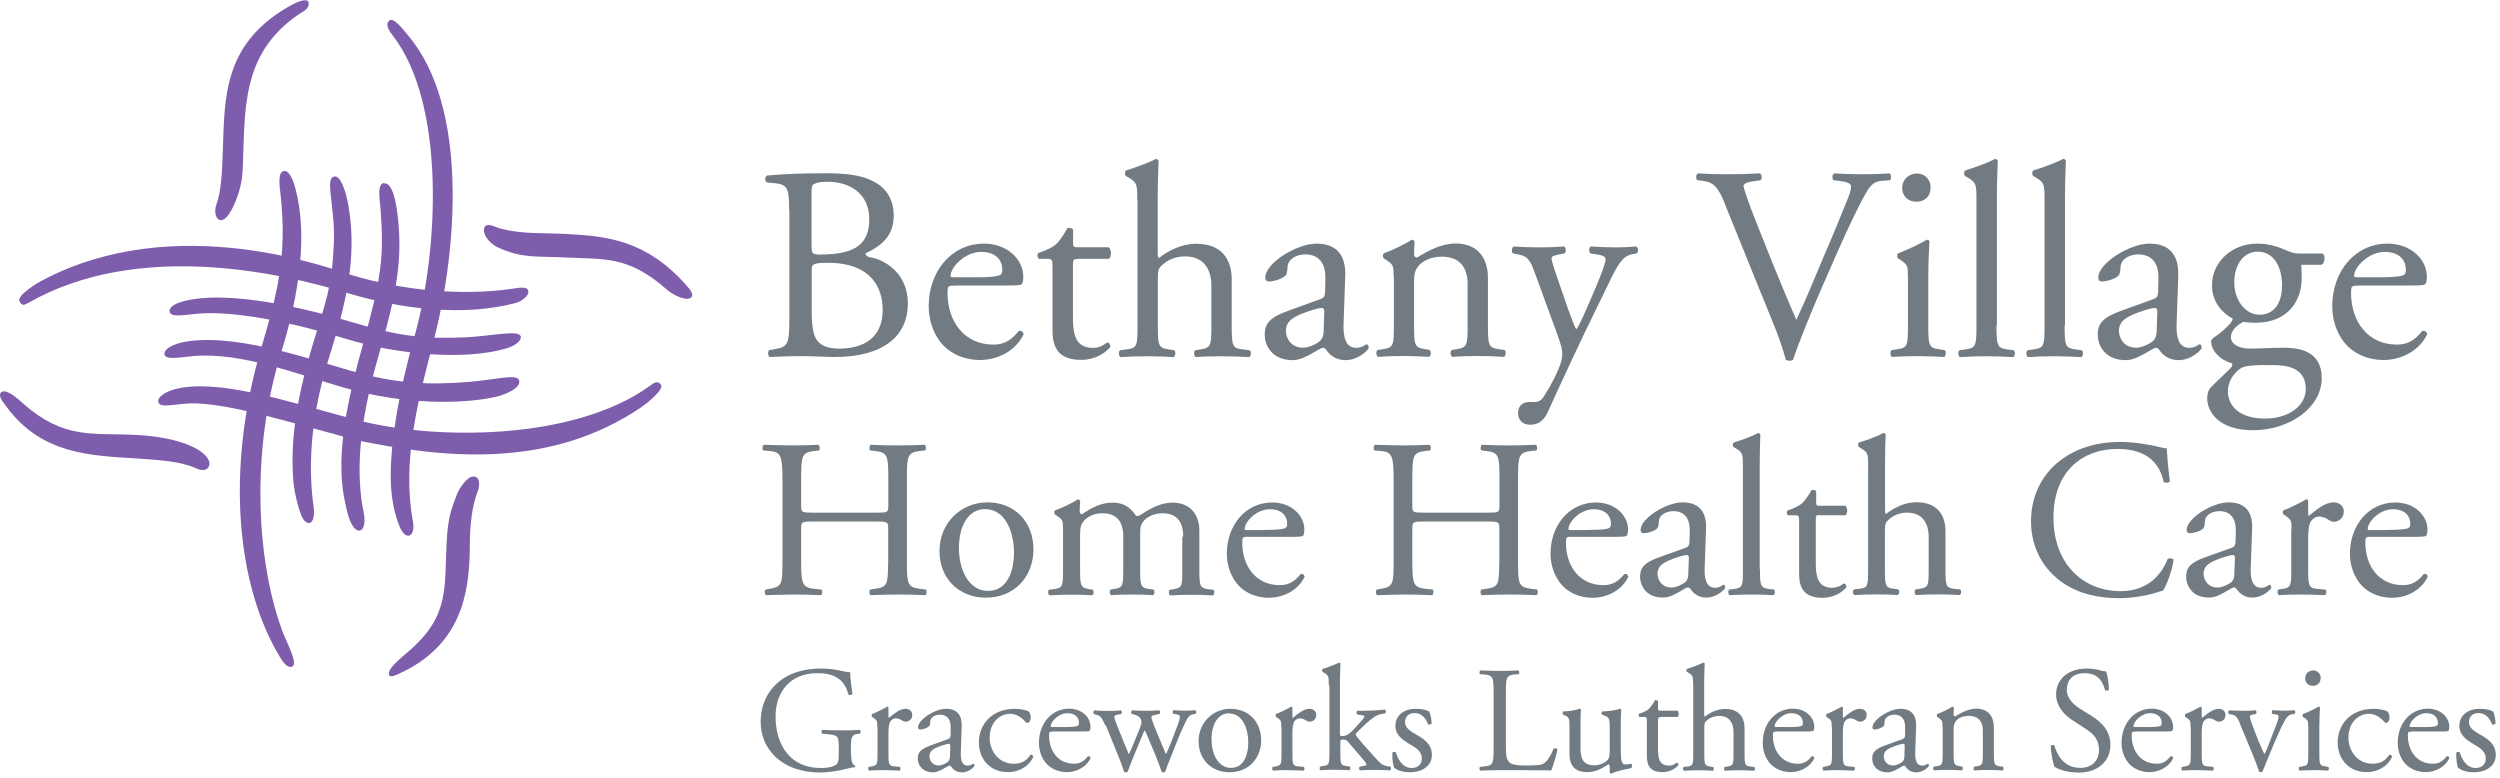<svg width="299" height="93" viewBox="0 0 299 93" fill="none" xmlns="http://www.w3.org/2000/svg">
<g clip-path="url(#clip0_7986_78618)">
<path d="M5.053 33.532C4.423 33.862 1.993 35.362 2.323 36.007C2.653 36.637 2.863 36.517 3.478 36.172C16.514 28.792 33.449 32.572 41.608 35.062C47.879 36.967 55.468 37.882 61.648 36.247C62.339 36.067 63.328 35.377 63.178 34.792C63.059 34.267 62.368 34.372 61.349 34.522C55.199 35.437 48.014 34.717 42.014 32.887C39.658 32.182 21.073 25.027 5.038 33.547L5.053 33.532Z" fill="#7F5DAD"/>
<path d="M21.628 36.127C20.938 36.337 20.188 36.742 20.293 37.267C20.428 37.972 21.703 37.702 23.593 37.522C28.303 37.102 35.578 38.737 41.308 40.507C47.503 42.427 55.573 43.147 60.583 41.662C61.513 41.392 62.398 40.792 62.278 40.237C62.098 39.382 58.453 40.237 55.708 40.342C51.148 40.537 48.073 40.342 42.193 38.557C37.303 37.087 27.133 34.447 21.613 36.127H21.628Z" fill="#7F5DAD"/>
<path d="M21.643 40.987C20.953 41.137 19.513 41.692 19.678 42.412C19.843 43.102 21.628 42.712 23.203 42.577C28.933 42.112 35.623 44.782 41.233 46.387C48.268 48.427 55.318 48.367 59.353 47.452C60.313 47.227 62.443 46.402 62.068 45.457C61.753 44.662 59.023 45.457 55.993 45.682C51.583 46.012 47.788 46.027 41.863 44.317C36.448 42.757 27.508 39.682 21.658 40.972L21.643 40.987Z" fill="#7F5DAD"/>
<path d="M39.733 21.247C38.998 21.802 40.093 25.102 39.928 29.092C39.703 34.312 39.013 35.902 37.423 41.152C35.398 47.842 34.738 52.837 35.068 57.367C35.188 59.062 35.908 61.837 36.433 62.302C37.273 63.082 37.693 61.927 37.528 60.787C36.553 54.022 37.828 47.617 39.343 42.802C41.248 36.697 42.778 31.057 41.683 24.652C41.443 23.182 40.693 20.497 39.733 21.217V21.247Z" fill="#7F5DAD"/>
<path d="M45.883 21.892C45.073 22.027 45.433 23.977 45.508 24.922C45.943 30.772 45.658 33.053 43.363 41.347C41.683 47.407 40.123 54.083 41.158 59.513C41.443 61.013 41.758 62.392 42.298 63.053C43.093 64.043 43.888 63.172 43.498 61.312C42.073 54.413 44.023 46.807 45.583 41.453C47.383 35.258 47.938 31.448 47.728 27.758C47.623 25.867 47.248 21.698 45.898 21.938L45.883 21.892Z" fill="#7F5DAD"/>
<path d="M0.208 46.852C-0.362 47.272 0.373 48.097 0.793 48.667C5.023 54.397 10.948 54.487 16.348 54.832C19.033 55.012 21.568 55.162 23.443 56.002C24.088 56.302 24.613 56.287 24.883 55.942C25.768 54.742 23.098 52.342 16.168 52.012C11.053 51.757 7.678 52.567 2.833 48.322C2.308 47.857 0.793 46.447 0.223 46.882L0.208 46.852Z" fill="#7F5DAD"/>
<path d="M20.773 46.597C19.708 46.897 18.688 47.542 18.973 48.187C19.303 48.892 21.343 48.157 23.518 48.247C27.913 48.427 34.363 50.422 40.168 51.967L42.478 52.612C52.423 54.682 65.473 56.362 76.753 48.667C77.338 48.262 79.468 46.582 79.048 46.012C78.613 45.442 78.208 45.802 77.623 46.222C68.458 52.762 51.838 52.642 42.733 50.242L40.843 49.732C34.438 48.022 25.783 45.172 20.788 46.582L20.773 46.597Z" fill="#7F5DAD"/>
<path d="M57.943 27.187C57.643 27.847 58.333 29.032 59.608 29.617C62.443 30.937 64.378 30.622 67.393 30.787C72.238 31.042 75.088 30.487 79.828 34.702C80.368 35.167 81.883 35.992 82.528 35.662C83.158 35.347 82.513 34.597 82.048 34.072C77.278 28.732 72.643 28.237 67.708 27.982C64.798 27.832 62.473 28.027 59.803 27.322C59.113 27.127 58.243 26.572 57.943 27.202V27.187Z" fill="#7F5DAD"/>
<path d="M33.838 20.482C33.178 20.737 33.478 22.567 33.553 23.272C34.393 30.802 33.058 35.452 31.228 41.677C26.968 56.167 28.288 69.937 33.448 78.532C33.808 79.132 34.408 80.047 35.008 79.687C35.623 79.327 34.213 76.597 33.943 75.937C30.718 67.612 29.863 54.337 33.613 42.202C35.848 35.002 36.808 28.042 35.323 22.522C35.143 21.832 34.618 20.182 33.853 20.482H33.838Z" fill="#7F5DAD"/>
<path d="M54.673 59.078C53.908 61.013 53.578 62.062 53.428 64.642C53.114 70.222 53.864 73.612 48.868 77.903C48.328 78.368 46.589 79.748 46.514 80.453C46.438 81.097 47.023 80.903 47.669 80.603C55.063 77.243 56.173 71.153 56.188 65.332C56.188 62.617 56.504 60.367 57.118 58.822C57.373 58.178 57.508 56.962 56.578 56.992C55.873 56.992 54.928 58.417 54.673 59.062V59.078Z" fill="#7F5DAD"/>
<path d="M46.558 2.467C46.018 2.933 46.558 3.712 46.993 4.282C53.218 12.293 52.588 29.677 49.468 40.627C47.818 46.432 46.243 54.367 46.873 59.347C47.083 61.042 47.623 62.888 48.148 63.623C48.808 64.537 49.693 64.013 49.378 62.318C48.043 55.087 50.068 47.602 51.853 40.792C54.673 30.008 56.098 12.742 48.748 4.162C48.283 3.622 47.083 1.988 46.558 2.467Z" fill="#7F5DAD"/>
<path d="M34.978 0.532C26.683 5.047 26.878 11.572 26.654 17.902C26.564 20.422 26.488 22.807 25.873 24.487C25.558 25.357 25.828 26.437 26.534 26.317C27.373 26.167 28.123 24.262 28.363 23.587C29.113 21.532 29.023 20.347 29.113 17.602C29.323 11.632 29.578 6.007 35.608 1.792C36.194 1.387 36.944 1.132 36.928 0.427C36.928 -0.308 35.743 0.127 35.008 0.532H34.978Z" fill="#7F5DAD"/>
<path d="M94.378 25.117C94.378 22.672 94.243 22.087 92.758 21.922L91.708 21.817C91.438 21.622 91.483 21.127 91.738 20.992C93.523 20.827 95.758 20.722 98.833 20.722C100.918 20.722 102.898 20.887 104.383 21.652C105.808 22.342 106.888 23.662 106.888 25.777C106.888 28.147 105.508 29.377 103.528 30.292C103.528 30.622 103.798 30.727 104.158 30.787C105.943 31.117 108.583 32.767 108.583 36.292C108.583 40.117 105.748 42.697 99.808 42.697C98.848 42.697 97.228 42.592 95.848 42.592C94.468 42.592 93.268 42.652 92.053 42.697C91.858 42.592 91.783 42.067 91.993 41.872L92.593 41.767C94.348 41.497 94.408 41.107 94.408 37.642V25.102L94.378 25.117ZM97.078 29.497C97.078 30.427 97.108 30.487 98.788 30.427C102.148 30.292 103.963 29.302 103.963 26.197C103.963 23.092 101.548 21.742 99.043 21.742C98.323 21.742 97.828 21.802 97.528 21.937C97.198 22.042 97.063 22.207 97.063 22.792V29.497H97.078ZM97.078 37.162C97.078 38.347 97.138 40.027 97.768 40.762C98.398 41.527 99.388 41.692 100.378 41.692C103.318 41.692 105.568 40.372 105.568 37.072C105.568 34.462 104.248 31.432 98.998 31.432C97.213 31.432 97.078 31.627 97.078 32.287V37.177V37.162Z" fill="#737B82"/>
<path d="M114.208 34.162C113.353 34.162 113.323 34.222 113.323 35.047C113.323 38.377 115.273 41.212 118.798 41.212C119.893 41.212 120.808 40.882 121.828 39.592C122.158 39.487 122.383 39.697 122.428 39.982C121.333 42.232 118.963 43.057 117.238 43.057C115.093 43.057 113.413 42.127 112.453 40.882C111.463 39.592 111.073 38.047 111.073 36.592C111.073 32.527 113.743 29.137 117.703 29.137C120.538 29.137 122.383 31.087 122.383 33.067C122.383 33.532 122.323 33.787 122.248 33.922C122.143 34.117 121.693 34.147 120.298 34.147H114.193L114.208 34.162ZM116.248 33.172C118.693 33.172 119.413 33.037 119.683 32.842C119.788 32.782 119.878 32.647 119.878 32.212C119.878 31.282 119.248 30.127 117.343 30.127C115.438 30.127 113.713 31.912 113.683 32.992C113.683 33.052 113.683 33.157 113.908 33.157H116.248V33.172Z" fill="#737B82"/>
<path d="M128.923 30.982C128.368 30.982 128.323 31.087 128.323 31.777V37.942C128.323 39.862 128.548 41.602 130.738 41.602C131.068 41.602 131.368 41.542 131.623 41.437C131.923 41.332 132.343 40.972 132.448 40.972C132.718 40.972 132.838 41.332 132.778 41.527C132.178 42.217 130.993 43.042 129.313 43.042C126.478 43.042 125.878 41.452 125.878 39.472V31.912C125.878 31.027 125.848 30.952 125.188 30.952H124.258C124.063 30.817 124.033 30.457 124.153 30.262C125.113 29.962 125.938 29.542 126.268 29.242C126.703 28.852 127.318 27.952 127.648 27.292C127.813 27.232 128.203 27.232 128.338 27.457V28.942C128.338 29.542 128.368 29.572 128.938 29.572H132.598C132.988 29.872 132.928 30.757 132.628 30.952H128.893L128.923 30.982Z" fill="#737B82"/>
<path d="M136.018 23.992C136.018 22.042 135.988 21.847 134.998 21.247L134.668 21.052C134.503 20.947 134.503 20.497 134.668 20.392C135.493 20.122 137.038 19.627 138.238 19.012C138.373 19.012 138.508 19.072 138.568 19.207C138.538 20.197 138.463 21.847 138.463 23.302V30.232C138.463 30.532 138.493 30.787 138.598 30.862C139.783 29.932 141.373 29.152 143.053 29.152C146.188 29.152 147.313 31.102 147.313 33.412V38.917C147.313 41.287 147.373 41.662 148.573 41.782L149.458 41.887C149.683 42.052 149.623 42.607 149.398 42.712C148.213 42.652 147.253 42.607 146.098 42.607C144.943 42.607 143.923 42.637 143.023 42.712C142.798 42.607 142.723 42.052 142.963 41.887L143.623 41.782C144.838 41.587 144.883 41.287 144.883 38.917V34.192C144.883 32.077 143.863 30.667 141.748 30.667C140.623 30.667 139.768 31.057 139.168 31.552C138.568 32.047 138.478 32.212 138.478 33.367V38.917C138.478 41.287 138.538 41.617 139.738 41.782L140.428 41.887C140.653 42.022 140.593 42.607 140.368 42.712C139.378 42.652 138.418 42.607 137.263 42.607C136.108 42.607 135.088 42.637 134.023 42.712C133.798 42.607 133.723 42.052 133.963 41.887L134.788 41.782C136.003 41.647 136.048 41.287 136.048 38.917V23.992H136.018Z" fill="#737B82"/>
<path d="M157.933 35.767C158.428 35.602 158.458 35.302 158.488 34.807L158.518 33.292C158.548 32.077 158.158 30.427 156.103 30.427C155.173 30.427 154.063 30.892 153.988 31.912C153.958 32.437 153.928 32.842 153.658 33.037C153.163 33.427 152.278 33.667 151.783 33.667C151.483 33.667 151.318 33.502 151.318 33.202C151.318 31.492 155.053 29.137 157.453 29.137C159.853 29.137 160.978 30.517 160.888 32.992L160.693 38.737C160.633 40.252 160.918 41.602 162.208 41.602C162.538 41.602 162.838 41.497 163.033 41.407C163.198 41.302 163.363 41.182 163.468 41.182C163.603 41.182 163.693 41.377 163.693 41.617C163.693 41.782 162.538 43.072 160.918 43.072C160.123 43.072 159.328 42.772 158.773 42.052C158.638 41.857 158.443 41.587 158.248 41.587C158.023 41.587 157.618 41.887 156.958 42.247C156.238 42.637 155.503 43.072 154.588 43.072C153.673 43.072 152.833 42.802 152.278 42.307C151.648 41.752 151.258 40.927 151.258 39.997C151.258 38.707 151.888 37.957 154.003 37.192L157.933 35.767ZM155.878 41.587C156.538 41.587 157.558 41.092 157.888 40.762C158.278 40.372 158.323 39.907 158.323 39.217L158.383 37.267C158.383 36.907 158.248 36.832 158.053 36.832C157.858 36.832 157.288 36.967 156.703 37.162C154.753 37.822 153.793 38.317 153.793 39.607C153.793 40.162 154.183 41.587 155.878 41.587Z" fill="#737B82"/>
<path d="M166.678 33.127C166.678 31.837 166.678 31.672 165.793 31.087L165.493 30.892C165.358 30.757 165.358 30.397 165.523 30.292C166.288 30.022 168.163 29.167 168.823 28.672C168.958 28.672 169.123 28.732 169.183 28.897C169.123 29.662 169.123 30.157 169.123 30.442C169.123 30.637 169.258 30.802 169.483 30.802C170.863 29.947 172.423 29.122 174.103 29.122C176.848 29.122 177.958 30.997 177.958 33.217V38.887C177.958 41.257 178.018 41.587 179.218 41.752L179.938 41.857C180.163 42.022 180.103 42.577 179.878 42.682C178.888 42.622 177.928 42.577 176.773 42.577C175.618 42.577 174.598 42.607 173.698 42.682C173.473 42.577 173.398 42.022 173.638 41.857L174.268 41.752C175.483 41.557 175.528 41.257 175.528 38.887V33.967C175.528 32.092 174.673 30.697 172.423 30.697C171.163 30.697 170.083 31.222 169.618 31.852C169.183 32.407 169.123 32.872 169.123 33.832V38.887C169.123 41.257 169.183 41.557 170.383 41.752L170.983 41.857C171.208 42.022 171.148 42.577 170.923 42.682C170.038 42.622 169.078 42.577 167.923 42.577C166.768 42.577 165.748 42.607 164.818 42.682C164.593 42.577 164.518 42.022 164.758 41.857L165.448 41.752C166.663 41.587 166.708 41.257 166.708 38.887V33.112L166.678 33.127Z" fill="#737B82"/>
<path d="M181.558 49.402C181.558 48.517 182.158 48.082 182.878 48.082H183.508C184.033 48.082 184.363 47.857 184.603 47.482C185.563 45.997 186.223 44.617 186.523 43.822C186.628 43.552 186.853 42.862 186.853 42.397C186.853 41.737 186.718 41.347 186.298 40.117L183.718 33.052C183.148 31.507 182.923 30.712 181.768 30.472L180.943 30.307C180.748 30.142 180.778 29.587 181.048 29.482C182.098 29.542 183.088 29.587 184.183 29.587C185.068 29.587 185.998 29.557 187.048 29.482C187.318 29.587 187.348 30.142 187.108 30.307L186.283 30.472C185.818 30.577 185.563 30.667 185.563 30.907C185.563 31.297 186.328 33.442 186.523 34.012L187.573 37.042C187.768 37.567 188.398 39.322 188.533 39.382C188.638 39.322 189.163 38.287 189.748 36.937L190.873 34.327C191.593 32.617 192.028 31.387 192.028 31.027C192.028 30.802 191.833 30.562 191.233 30.472L190.213 30.307C189.988 30.142 190.018 29.587 190.273 29.482C191.323 29.542 192.313 29.587 193.183 29.587C194.053 29.587 194.773 29.557 195.688 29.482C195.958 29.617 195.988 30.112 195.748 30.307L195.193 30.412C194.098 30.607 193.513 31.567 192.388 33.907L190.543 37.702C189.448 39.907 186.748 45.652 185.128 49.252C184.573 50.512 183.778 50.797 183.013 50.797C182.053 50.797 181.558 50.197 181.558 49.372V49.402Z" fill="#737B82"/>
<path d="M206.279 24.322C205.514 22.477 205.019 21.787 203.609 21.622L203.009 21.562C202.784 21.367 202.814 20.902 203.069 20.737C204.029 20.797 205.079 20.842 206.504 20.842C207.929 20.842 209.114 20.812 210.494 20.737C210.719 20.872 210.794 21.367 210.554 21.562L210.059 21.622C208.799 21.787 208.544 21.982 208.514 22.252C208.574 22.582 209.144 24.367 210.164 26.872C211.679 30.697 213.194 34.492 214.844 38.257C215.864 36.082 217.289 32.677 218.009 30.937C218.999 28.687 220.514 24.967 221.084 23.542C221.354 22.852 221.384 22.492 221.384 22.252C221.384 22.012 221.054 21.757 219.899 21.622L219.299 21.562C219.074 21.367 219.134 20.872 219.359 20.737C220.289 20.797 221.534 20.842 222.794 20.842C223.889 20.842 224.909 20.812 225.989 20.737C226.214 20.872 226.214 21.397 226.049 21.562L225.059 21.622C224.264 21.682 223.769 22.087 223.349 22.777C222.419 24.322 221.144 27.007 219.659 30.367L217.874 34.432C216.554 37.462 215.009 41.302 214.439 43.042C214.334 43.102 214.214 43.147 214.079 43.147C213.914 43.147 213.749 43.117 213.584 43.042C213.224 41.662 212.654 40.042 212.069 38.647L206.264 24.322H206.279Z" fill="#737B82"/>
<path d="M228.178 33.127C228.178 31.837 228.178 31.672 227.293 31.087L226.993 30.892C226.858 30.757 226.858 30.397 227.023 30.292C227.788 30.022 229.663 29.167 230.428 28.672C230.593 28.672 230.728 28.732 230.758 28.867C230.698 30.022 230.623 31.612 230.623 32.962V38.902C230.623 41.272 230.683 41.602 231.883 41.767L232.573 41.872C232.798 42.037 232.738 42.592 232.513 42.697C231.523 42.637 230.563 42.592 229.408 42.592C228.253 42.592 227.233 42.622 226.303 42.697C226.078 42.592 226.003 42.037 226.243 41.872L226.933 41.767C228.148 41.602 228.193 41.272 228.193 38.902V33.127H228.178ZM230.893 22.447C230.893 23.602 230.068 24.127 229.183 24.127C228.163 24.127 227.503 23.407 227.503 22.507C227.503 21.412 228.328 20.752 229.288 20.752C230.248 20.752 230.908 21.517 230.908 22.432L230.893 22.447Z" fill="#737B82"/>
<path d="M238.783 38.917C238.783 41.287 238.843 41.617 240.043 41.782L240.838 41.887C241.063 42.052 241.003 42.607 240.778 42.712C239.683 42.652 238.738 42.607 237.583 42.607C236.428 42.607 235.408 42.637 234.418 42.712C234.193 42.607 234.118 42.052 234.358 41.887L235.123 41.782C236.338 41.617 236.383 41.287 236.383 38.917V23.992C236.383 22.042 236.353 21.847 235.363 21.247L235.033 21.052C234.868 20.947 234.868 20.497 235.033 20.392C235.858 20.122 237.403 19.627 238.603 19.012C238.738 19.012 238.873 19.072 238.933 19.207C238.903 20.197 238.828 21.847 238.828 23.302V38.917H238.783Z" fill="#737B82"/>
<path d="M246.928 38.917C246.928 41.287 246.988 41.617 248.188 41.782L248.983 41.887C249.208 42.052 249.148 42.607 248.923 42.712C247.828 42.652 246.883 42.607 245.728 42.607C244.573 42.607 243.553 42.637 242.563 42.712C242.338 42.607 242.263 42.052 242.503 41.887L243.268 41.782C244.483 41.617 244.528 41.287 244.528 38.917V23.992C244.528 22.042 244.498 21.847 243.508 21.247L243.178 21.052C243.013 20.947 243.013 20.497 243.178 20.392C244.003 20.122 245.548 19.627 246.748 19.012C246.883 19.012 247.018 19.072 247.078 19.207C247.048 20.197 246.973 21.847 246.973 23.302V38.917H246.928Z" fill="#737B82"/>
<path d="M257.563 35.767C258.058 35.602 258.088 35.302 258.118 34.807L258.148 33.292C258.178 32.077 257.788 30.427 255.733 30.427C254.803 30.427 253.693 30.892 253.618 31.912C253.588 32.437 253.558 32.842 253.288 33.037C252.793 33.427 251.908 33.667 251.413 33.667C251.113 33.667 250.948 33.502 250.948 33.202C250.948 31.492 254.683 29.137 257.083 29.137C259.483 29.137 260.608 30.517 260.518 32.992L260.323 38.737C260.263 40.252 260.548 41.602 261.838 41.602C262.168 41.602 262.468 41.497 262.663 41.407C262.828 41.302 262.993 41.182 263.098 41.182C263.233 41.182 263.323 41.377 263.323 41.617C263.323 41.782 262.168 43.072 260.548 43.072C259.753 43.072 258.958 42.772 258.403 42.052C258.268 41.857 258.073 41.587 257.878 41.587C257.653 41.587 257.248 41.887 256.588 42.247C255.868 42.637 255.133 43.072 254.218 43.072C253.303 43.072 252.463 42.802 251.908 42.307C251.278 41.752 250.888 40.927 250.888 39.997C250.888 38.707 251.518 37.957 253.633 37.192L257.563 35.767ZM255.508 41.587C256.168 41.587 257.188 41.092 257.518 40.762C257.908 40.372 257.953 39.907 257.953 39.217L258.013 37.267C258.013 36.907 257.878 36.832 257.683 36.832C257.488 36.832 256.918 36.967 256.333 37.162C254.383 37.822 253.423 38.317 253.423 39.607C253.423 40.162 253.813 41.587 255.508 41.587Z" fill="#737B82"/>
<path d="M277.783 30.322C278.143 30.487 278.083 31.612 277.588 31.672H275.218C275.278 32.227 275.278 32.797 275.278 33.352C275.278 35.632 273.928 38.602 269.728 38.602C269.128 38.602 268.678 38.542 268.273 38.497C267.883 38.722 266.818 39.352 266.818 40.312C266.818 41.077 267.583 41.692 269.128 41.692C270.253 41.692 271.603 41.587 273.058 41.587C274.903 41.587 277.678 41.917 277.678 45.217C277.678 48.817 273.748 51.457 269.458 51.457C265.393 51.457 263.983 49.282 263.983 47.632C263.983 47.107 264.118 46.672 264.343 46.417C264.898 45.817 265.828 44.962 266.593 44.212C266.893 43.912 267.148 43.612 266.863 43.417C265.573 43.087 264.448 41.962 264.448 40.807C264.448 40.642 264.583 40.507 264.943 40.252C265.498 39.892 266.128 39.322 266.698 38.737C266.863 38.542 267.028 38.272 267.028 38.107C265.903 37.507 264.553 36.232 264.553 34.117C264.553 31.282 266.998 29.137 269.938 29.137C271.198 29.137 272.353 29.467 273.103 29.797C274.153 30.262 274.393 30.322 275.113 30.322H277.783ZM270.883 43.657C269.833 43.657 268.513 43.717 268.048 44.017C267.253 44.512 266.458 45.532 266.458 46.792C266.458 48.577 267.883 50.062 270.883 50.062C273.883 50.062 275.773 48.412 275.773 46.537C275.773 44.527 274.393 43.672 272.008 43.672H270.883V43.657ZM272.938 34.222C272.938 31.972 272.008 30.097 269.998 30.097C268.408 30.097 267.223 31.552 267.223 33.787C267.223 36.022 268.648 37.642 270.223 37.642C272.008 37.642 272.923 36.217 272.923 34.207L272.938 34.222Z" fill="#737B82"/>
<path d="M282.073 34.162C281.218 34.162 281.188 34.222 281.188 35.047C281.188 38.377 283.138 41.212 286.663 41.212C287.758 41.212 288.673 40.882 289.693 39.592C290.023 39.487 290.248 39.697 290.293 39.982C289.198 42.232 286.828 43.057 285.103 43.057C282.958 43.057 281.278 42.127 280.318 40.882C279.328 39.592 278.938 38.047 278.938 36.592C278.938 32.527 281.608 29.137 285.568 29.137C288.403 29.137 290.248 31.087 290.248 33.067C290.248 33.532 290.188 33.787 290.113 33.922C290.008 34.117 289.558 34.147 288.163 34.147H282.058L282.073 34.162ZM284.113 33.172C286.558 33.172 287.278 33.037 287.548 32.842C287.653 32.782 287.743 32.647 287.743 32.212C287.743 31.282 287.113 30.127 285.208 30.127C283.303 30.127 281.578 31.912 281.548 32.992C281.548 33.052 281.548 33.157 281.773 33.157H284.113V33.172Z" fill="#737B82"/>
<path d="M97.168 62.377C95.878 62.377 95.818 62.437 95.818 63.247V67.057C95.818 69.892 95.953 70.267 97.468 70.432L98.248 70.507C98.413 70.612 98.353 71.107 98.188 71.182C96.733 71.122 95.818 71.107 94.753 71.107C93.598 71.107 92.668 71.167 91.618 71.182C91.453 71.107 91.408 70.672 91.558 70.507L92.023 70.432C93.538 70.162 93.583 69.892 93.583 67.057V57.337C93.583 54.502 93.388 54.037 91.993 53.932L91.288 53.872C91.123 53.767 91.183 53.272 91.348 53.197C92.668 53.227 93.598 53.272 94.753 53.272C95.803 53.272 96.718 53.242 97.888 53.197C98.053 53.272 98.098 53.767 97.948 53.872L97.438 53.932C95.878 54.097 95.818 54.502 95.818 57.337V60.442C95.818 61.282 95.878 61.312 97.168 61.312H104.893C106.183 61.312 106.243 61.282 106.243 60.442V57.337C106.243 54.502 106.183 54.097 104.593 53.932L104.083 53.872C103.918 53.767 103.978 53.272 104.143 53.197C105.388 53.257 106.303 53.272 107.413 53.272C108.523 53.272 109.378 53.242 110.593 53.197C110.758 53.272 110.803 53.767 110.653 53.872L110.083 53.932C108.523 54.097 108.463 54.502 108.463 57.337V67.057C108.463 69.892 108.523 70.237 110.083 70.432L110.728 70.507C110.893 70.612 110.833 71.107 110.668 71.182C109.378 71.122 108.448 71.107 107.398 71.107C106.288 71.107 105.313 71.137 104.128 71.182C103.963 71.107 103.918 70.672 104.068 70.507L104.578 70.432C106.228 70.222 106.168 69.892 106.228 67.057V63.247C106.228 62.437 106.168 62.377 104.878 62.377H97.153H97.168Z" fill="#737B82"/>
<path d="M123.598 65.677C123.598 69.052 121.273 71.482 117.898 71.482C114.793 71.482 112.363 69.292 112.363 65.917C112.363 62.542 114.928 60.082 118.108 60.082C121.288 60.082 123.598 62.347 123.598 65.677ZM117.793 60.892C116.008 60.892 114.688 62.587 114.688 65.572C114.688 68.032 115.798 70.672 118.168 70.672C120.538 70.672 121.273 68.182 121.273 66.112C121.273 63.817 120.358 60.892 117.793 60.892Z" fill="#737B82"/>
<path d="M141.508 64.162C141.508 62.332 140.698 61.387 139.003 61.387C137.983 61.387 137.143 61.852 136.768 62.332C136.438 62.737 136.363 63.007 136.363 63.952V68.077C136.363 70.027 136.423 70.297 137.383 70.432L137.953 70.507C138.148 70.642 138.088 71.107 137.893 71.182C137.083 71.122 136.303 71.107 135.358 71.107C134.413 71.107 133.663 71.137 132.898 71.182C132.703 71.107 132.658 70.642 132.838 70.507L133.318 70.432C134.323 70.267 134.338 70.027 134.338 68.077V64.162C134.338 62.347 133.528 61.387 131.848 61.387C130.738 61.387 129.988 61.867 129.583 62.362C129.313 62.692 129.178 63.037 129.178 63.907V68.092C129.178 70.042 129.238 70.282 130.198 70.447L130.678 70.522C130.873 70.657 130.813 71.122 130.618 71.197C129.883 71.137 129.103 71.122 128.158 71.122C127.213 71.122 126.373 71.152 125.533 71.197C125.338 71.122 125.293 70.657 125.473 70.522L126.118 70.447C127.123 70.312 127.138 70.042 127.138 68.092V63.367C127.138 62.317 127.138 62.182 126.403 61.687L126.163 61.522C126.058 61.417 126.058 61.117 126.193 61.042C126.808 60.832 128.353 60.127 128.893 59.722C128.998 59.722 129.133 59.782 129.193 59.917C129.133 60.532 129.133 60.937 129.133 61.192C129.133 61.357 129.238 61.492 129.433 61.492C130.453 60.757 131.728 60.112 133.018 60.112C134.308 60.112 135.133 60.592 135.883 61.702C136.123 61.762 136.318 61.642 136.558 61.492C137.638 60.742 138.958 60.112 140.233 60.112C142.393 60.112 143.443 61.597 143.443 63.457V68.107C143.443 70.057 143.503 70.327 144.463 70.462L145.108 70.537C145.303 70.672 145.243 71.137 145.048 71.212C144.163 71.152 143.368 71.137 142.423 71.137C141.478 71.137 140.728 71.167 139.963 71.212C139.768 71.137 139.723 70.672 139.903 70.537L140.383 70.462C141.388 70.297 141.403 70.057 141.403 68.107V64.192L141.508 64.162Z" fill="#737B82"/>
<path d="M149.309 64.192C148.604 64.192 148.574 64.252 148.574 64.927C148.574 67.657 150.164 69.982 153.059 69.982C153.944 69.982 154.709 69.712 155.549 68.662C155.819 68.587 156.014 68.737 156.029 68.992C155.144 70.822 153.194 71.497 151.784 71.497C150.029 71.497 148.649 70.747 147.869 69.712C147.059 68.662 146.729 67.387 146.729 66.202C146.729 62.887 148.919 60.097 152.159 60.097C154.484 60.097 155.999 61.687 155.999 63.307C155.999 63.682 155.939 63.907 155.894 64.012C155.819 64.177 155.429 64.207 154.304 64.207H149.309V64.192ZM150.974 63.382C152.969 63.382 153.569 63.277 153.779 63.112C153.854 63.052 153.944 62.947 153.944 62.602C153.944 61.852 153.434 60.907 151.859 60.907C150.284 60.907 148.889 62.362 148.859 63.262C148.859 63.322 148.859 63.397 149.054 63.397H150.974V63.382Z" fill="#737B82"/>
<path d="M170.263 62.377C168.973 62.377 168.913 62.437 168.913 63.247V67.057C168.913 69.892 169.048 70.267 170.563 70.432L171.343 70.507C171.508 70.612 171.448 71.107 171.283 71.182C169.828 71.122 168.913 71.107 167.848 71.107C166.693 71.107 165.763 71.167 164.713 71.182C164.548 71.107 164.503 70.672 164.653 70.507L165.118 70.432C166.633 70.162 166.678 69.892 166.678 67.057V57.337C166.678 54.502 166.483 54.037 165.088 53.932L164.383 53.872C164.218 53.767 164.278 53.272 164.443 53.197C165.763 53.227 166.693 53.272 167.848 53.272C168.898 53.272 169.813 53.242 170.983 53.197C171.148 53.272 171.193 53.767 171.043 53.872L170.533 53.932C168.973 54.097 168.913 54.502 168.913 57.337V60.442C168.913 61.282 168.973 61.312 170.263 61.312H177.988C179.278 61.312 179.338 61.282 179.338 60.442V57.337C179.338 54.502 179.278 54.097 177.688 53.932L177.178 53.872C177.013 53.767 177.073 53.272 177.238 53.197C178.483 53.257 179.398 53.272 180.508 53.272C181.618 53.272 182.473 53.242 183.688 53.197C183.853 53.272 183.898 53.767 183.748 53.872L183.178 53.932C181.618 54.097 181.558 54.502 181.558 57.337V67.057C181.558 69.892 181.618 70.237 183.178 70.432L183.823 70.507C183.988 70.612 183.928 71.107 183.763 71.182C182.473 71.122 181.543 71.107 180.493 71.107C179.383 71.107 178.408 71.137 177.223 71.182C177.058 71.107 177.013 70.672 177.163 70.507L177.673 70.432C179.323 70.222 179.263 69.892 179.323 67.057V63.247C179.323 62.437 179.263 62.377 177.973 62.377H170.248H170.263Z" fill="#737B82"/>
<path d="M188.023 64.192C187.318 64.192 187.288 64.252 187.288 64.927C187.288 67.657 188.878 69.982 191.773 69.982C192.658 69.982 193.423 69.712 194.263 68.662C194.533 68.587 194.728 68.737 194.743 68.992C193.858 70.822 191.908 71.497 190.498 71.497C188.743 71.497 187.363 70.747 186.583 69.712C185.773 68.662 185.443 67.387 185.443 66.202C185.443 62.887 187.633 60.097 190.873 60.097C193.198 60.097 194.713 61.687 194.713 63.307C194.713 63.682 194.653 63.907 194.608 64.012C194.533 64.177 194.143 64.207 193.018 64.207H188.023V64.192ZM189.703 63.382C191.698 63.382 192.298 63.277 192.508 63.112C192.583 63.052 192.673 62.947 192.673 62.602C192.673 61.852 192.163 60.907 190.588 60.907C189.013 60.907 187.618 62.362 187.588 63.262C187.588 63.322 187.588 63.397 187.783 63.397H189.703V63.382Z" fill="#737B82"/>
<path d="M201.598 65.512C202.003 65.377 202.033 65.137 202.063 64.732L202.093 63.487C202.123 62.482 201.793 61.132 200.128 61.132C199.378 61.132 198.448 61.507 198.403 62.347C198.373 62.782 198.343 63.097 198.133 63.262C197.728 63.592 196.993 63.772 196.588 63.772C196.348 63.772 196.213 63.637 196.213 63.397C196.213 61.987 199.273 60.082 201.238 60.082C203.203 60.082 204.133 61.222 204.043 63.247L203.878 67.942C203.818 69.187 204.073 70.297 205.123 70.297C205.393 70.297 205.633 70.222 205.798 70.132C205.933 70.057 206.068 69.937 206.143 69.937C206.248 69.937 206.338 70.102 206.338 70.282C206.338 70.417 205.393 71.467 204.073 71.467C203.428 71.467 202.783 71.227 202.318 70.627C202.213 70.462 202.048 70.252 201.883 70.252C201.688 70.252 201.373 70.492 200.833 70.792C200.233 71.122 199.648 71.467 198.883 71.467C198.118 71.467 197.458 71.257 196.993 70.852C196.483 70.387 196.153 69.712 196.153 68.962C196.153 67.912 196.663 67.282 198.388 66.667L201.598 65.512ZM199.933 70.267C200.473 70.267 201.313 69.862 201.583 69.592C201.913 69.262 201.928 68.887 201.928 68.317L201.988 66.727C201.988 66.427 201.883 66.382 201.718 66.382C201.553 66.382 201.103 66.487 200.608 66.652C199.018 67.192 198.238 67.597 198.238 68.647C198.238 69.112 198.568 70.267 199.933 70.267Z" fill="#737B82"/>
<path d="M210.493 68.077C210.493 70.027 210.553 70.297 211.513 70.432L212.158 70.507C212.353 70.642 212.293 71.107 212.098 71.182C211.213 71.122 210.418 71.107 209.473 71.107C208.528 71.107 207.688 71.137 206.878 71.182C206.683 71.107 206.638 70.642 206.818 70.507L207.433 70.432C208.438 70.297 208.453 70.027 208.453 68.077V55.867C208.453 54.277 208.423 54.112 207.613 53.632L207.343 53.467C207.208 53.392 207.208 53.002 207.343 52.927C208.018 52.717 209.293 52.312 210.268 51.787C210.373 51.787 210.478 51.847 210.538 51.952C210.508 52.762 210.463 54.112 210.463 55.297V68.077H210.493Z" fill="#737B82"/>
<path d="M217.648 61.597C217.183 61.597 217.168 61.672 217.168 62.242V67.297C217.168 68.857 217.363 70.297 219.133 70.297C219.403 70.297 219.643 70.237 219.868 70.162C220.108 70.087 220.468 69.787 220.543 69.787C220.753 69.787 220.873 70.087 220.813 70.252C220.333 70.822 219.358 71.497 217.978 71.497C215.653 71.497 215.173 70.207 215.173 68.587V62.407C215.173 61.672 215.143 61.627 214.603 61.627H213.853C213.688 61.522 213.658 61.222 213.778 61.057C214.558 60.817 215.233 60.457 215.503 60.217C215.848 59.887 216.373 59.167 216.643 58.627C216.778 58.567 217.108 58.567 217.213 58.762V59.977C217.213 60.457 217.243 60.487 217.693 60.487H220.693C221.023 60.727 220.963 61.462 220.723 61.627H217.678L217.648 61.597Z" fill="#737B82"/>
<path d="M223.438 55.867C223.438 54.277 223.408 54.112 222.598 53.632L222.328 53.467C222.193 53.392 222.193 53.002 222.328 52.927C223.003 52.717 224.278 52.312 225.253 51.787C225.358 51.787 225.463 51.847 225.523 51.952C225.493 52.762 225.448 54.112 225.448 55.297V60.967C225.448 61.207 225.478 61.432 225.553 61.477C226.528 60.727 227.818 60.067 229.198 60.067C231.763 60.067 232.678 61.657 232.678 63.547V68.062C232.678 70.012 232.738 70.297 233.698 70.417L234.433 70.492C234.628 70.627 234.568 71.092 234.373 71.167C233.398 71.107 232.618 71.092 231.673 71.092C230.728 71.092 229.888 71.122 229.168 71.167C228.973 71.092 228.928 70.627 229.108 70.492L229.648 70.417C230.653 70.252 230.668 70.012 230.668 68.062V64.207C230.668 62.482 229.828 61.312 228.103 61.312C227.188 61.312 226.483 61.642 226.003 62.047C225.523 62.452 225.433 62.587 225.433 63.532V68.062C225.433 70.012 225.493 70.282 226.453 70.417L227.023 70.492C227.218 70.597 227.158 71.092 226.963 71.167C226.153 71.107 225.373 71.092 224.428 71.092C223.483 71.092 222.643 71.122 221.788 71.167C221.593 71.092 221.548 70.627 221.728 70.492L222.403 70.417C223.408 70.312 223.423 70.012 223.423 68.062V55.852L223.438 55.867Z" fill="#737B82"/>
<path d="M246.313 55.147C248.278 53.602 250.798 52.852 253.603 52.852C255.058 52.852 257.113 53.152 258.388 53.497C258.718 53.572 258.898 53.632 259.138 53.602C259.168 54.217 259.303 55.927 259.513 57.577C259.378 57.772 258.973 57.787 258.778 57.637C258.373 55.807 257.158 53.692 253.243 53.692C249.118 53.692 245.593 56.317 245.593 61.897C245.593 67.477 249.178 70.702 253.618 70.702C257.098 70.702 258.643 68.437 259.258 66.847C259.453 66.712 259.858 66.772 259.963 66.952C259.768 68.362 259.078 70.132 258.673 70.657C258.343 70.717 258.028 70.822 257.728 70.927C257.128 71.137 255.193 71.542 253.468 71.542C251.038 71.542 248.713 71.062 246.748 69.727C244.588 68.242 242.908 65.782 242.908 62.302C242.908 59.302 244.258 56.737 246.313 55.147Z" fill="#737B82"/>
<path d="M266.908 65.512C267.313 65.377 267.343 65.137 267.373 64.732L267.403 63.487C267.433 62.482 267.103 61.132 265.438 61.132C264.688 61.132 263.758 61.507 263.713 62.347C263.683 62.782 263.653 63.097 263.443 63.262C263.038 63.592 262.303 63.772 261.898 63.772C261.658 63.772 261.523 63.637 261.523 63.397C261.523 61.987 264.568 60.082 266.548 60.082C268.528 60.082 269.443 61.222 269.353 63.247L269.188 67.942C269.128 69.187 269.383 70.297 270.433 70.297C270.703 70.297 270.943 70.222 271.108 70.132C271.243 70.057 271.378 69.937 271.453 69.937C271.558 69.937 271.648 70.102 271.648 70.282C271.648 70.417 270.703 71.467 269.383 71.467C268.738 71.467 268.093 71.227 267.628 70.627C267.523 70.462 267.358 70.252 267.193 70.252C266.998 70.252 266.683 70.492 266.143 70.792C265.543 71.122 264.958 71.467 264.193 71.467C263.428 71.467 262.768 71.257 262.303 70.852C261.793 70.387 261.463 69.712 261.463 68.962C261.463 67.912 261.973 67.282 263.698 66.667L266.908 65.512ZM265.243 70.267C265.783 70.267 266.623 69.862 266.893 69.592C267.223 69.262 267.238 68.887 267.238 68.317L267.298 66.727C267.298 66.427 267.193 66.382 267.028 66.382C266.863 66.382 266.413 66.487 265.918 66.652C264.328 67.192 263.548 67.597 263.548 68.647C263.548 69.112 263.878 70.267 265.243 70.267Z" fill="#737B82"/>
<path d="M274.064 63.352C274.064 62.302 274.063 62.167 273.328 61.672L273.088 61.507C272.983 61.402 272.983 61.102 273.118 61.027C273.733 60.817 275.173 60.112 275.848 59.707C275.983 59.737 276.058 59.782 276.058 59.902V61.462C276.058 61.597 276.088 61.672 276.133 61.702C277.078 60.922 278.099 60.082 279.104 60.082C279.779 60.082 280.318 60.517 280.318 61.162C280.318 62.047 279.583 62.407 279.163 62.407C278.893 62.407 278.759 62.332 278.564 62.212C278.159 61.942 277.753 61.777 277.378 61.777C276.943 61.777 276.628 62.017 276.403 62.317C276.133 62.692 276.058 63.472 276.058 64.402V68.077C276.058 70.027 276.118 70.342 277.138 70.432L278.113 70.507C278.308 70.642 278.248 71.107 278.053 71.182C276.778 71.122 275.998 71.107 275.053 71.107C274.108 71.107 273.269 71.137 272.564 71.182C272.369 71.107 272.323 70.642 272.503 70.507L273.013 70.432C274.018 70.267 274.033 70.027 274.033 68.077V63.352H274.064Z" fill="#737B82"/>
<path d="M283.633 64.192C282.928 64.192 282.898 64.252 282.898 64.927C282.898 67.657 284.488 69.982 287.383 69.982C288.268 69.982 289.033 69.712 289.873 68.662C290.143 68.587 290.338 68.737 290.353 68.992C289.468 70.822 287.518 71.497 286.108 71.497C284.353 71.497 282.973 70.747 282.193 69.712C281.383 68.662 281.053 67.387 281.053 66.202C281.053 62.887 283.243 60.097 286.483 60.097C288.808 60.097 290.323 61.687 290.323 63.307C290.323 63.682 290.263 63.907 290.218 64.012C290.143 64.177 289.753 64.207 288.628 64.207H283.633V64.192ZM285.298 63.382C287.293 63.382 287.893 63.277 288.103 63.112C288.178 63.052 288.268 62.947 288.268 62.602C288.268 61.852 287.758 60.907 286.183 60.907C284.608 60.907 283.213 62.362 283.183 63.262C283.183 63.322 283.183 63.397 283.378 63.397H285.298V63.382Z" fill="#737B82"/>
<path d="M101.803 90.277C101.803 90.997 101.908 91.432 102.238 91.552C102.298 91.612 102.298 91.717 102.223 91.762C102.013 91.762 101.683 91.837 101.338 91.927C100.378 92.182 99.088 92.392 98.113 92.392C95.968 92.392 94.018 91.792 92.623 90.397C91.543 89.317 90.973 87.892 90.973 86.317C90.973 84.742 91.483 83.242 92.593 82.057C93.793 80.797 95.578 79.957 98.293 79.957C99.313 79.957 100.273 80.152 100.573 80.227C100.918 80.302 101.473 80.422 101.683 80.392C101.683 80.992 101.788 81.922 101.953 83.002C101.893 83.152 101.578 83.167 101.473 83.062C100.963 81.112 99.613 80.512 97.783 80.512C94.288 80.512 92.758 82.987 92.758 85.687C92.758 89.137 94.543 91.852 98.158 91.852C99.268 91.852 99.943 91.612 100.138 91.312C100.228 91.192 100.318 90.862 100.318 90.292V89.572C100.318 88.057 100.258 87.952 99.148 87.832L98.353 87.742C98.203 87.667 98.233 87.352 98.353 87.292C98.878 87.322 99.868 87.352 100.918 87.352C101.623 87.352 102.238 87.337 102.823 87.292C102.943 87.367 102.973 87.637 102.838 87.742L102.553 87.772C101.803 87.862 101.773 88.372 101.773 89.287V90.292L101.803 90.277Z" fill="#737B82"/>
<path d="M104.923 86.947C104.923 86.242 104.923 86.152 104.443 85.837L104.278 85.732C104.278 85.732 104.203 85.462 104.293 85.402C104.713 85.252 105.658 84.787 106.108 84.517C106.198 84.532 106.258 84.577 106.258 84.637V85.687C106.258 85.777 106.273 85.837 106.318 85.852C106.948 85.327 107.638 84.772 108.298 84.772C108.748 84.772 109.108 85.057 109.108 85.492C109.108 86.092 108.628 86.317 108.328 86.317C108.148 86.317 108.058 86.257 107.938 86.197C107.668 86.017 107.398 85.912 107.143 85.912C106.858 85.912 106.648 86.077 106.498 86.272C106.318 86.527 106.258 87.052 106.258 87.652V90.097C106.258 91.387 106.288 91.612 106.978 91.657L107.623 91.717C107.743 91.807 107.713 92.107 107.593 92.167C106.753 92.137 106.228 92.107 105.598 92.107C104.968 92.107 104.413 92.122 103.948 92.167C103.828 92.107 103.783 91.807 103.918 91.717L104.263 91.657C104.923 91.552 104.953 91.387 104.953 90.097V86.947H104.923Z" fill="#737B82"/>
<path d="M113.398 88.387C113.668 88.297 113.683 88.132 113.698 87.862V87.037C113.728 86.377 113.518 85.477 112.408 85.477C111.913 85.477 111.298 85.732 111.253 86.287C111.238 86.572 111.223 86.797 111.073 86.902C110.803 87.112 110.323 87.247 110.053 87.247C109.888 87.247 109.798 87.157 109.798 86.992C109.798 86.062 111.823 84.772 113.143 84.772C114.463 84.772 115.063 85.522 115.018 86.872L114.913 90.007C114.883 90.832 115.033 91.567 115.738 91.567C115.918 91.567 116.083 91.507 116.188 91.462C116.278 91.402 116.368 91.342 116.428 91.342C116.503 91.342 116.548 91.447 116.548 91.582C116.548 91.672 115.918 92.377 115.033 92.377C114.598 92.377 114.163 92.212 113.863 91.822C113.788 91.717 113.683 91.567 113.578 91.567C113.458 91.567 113.233 91.732 112.873 91.927C112.483 92.137 112.078 92.377 111.583 92.377C111.088 92.377 110.638 92.227 110.323 91.957C109.978 91.657 109.768 91.207 109.768 90.697C109.768 89.992 110.113 89.587 111.268 89.167L113.413 88.387H113.398ZM112.288 91.552C112.648 91.552 113.203 91.282 113.383 91.102C113.593 90.892 113.623 90.637 113.623 90.262L113.653 89.197C113.653 89.002 113.578 88.957 113.473 88.957C113.368 88.957 113.053 89.032 112.738 89.137C111.673 89.497 111.163 89.767 111.163 90.472C111.163 90.772 111.373 91.552 112.288 91.552Z" fill="#737B82"/>
<path d="M123.013 85.072C123.163 85.192 123.283 85.492 123.283 85.792C123.283 86.122 123.103 86.452 122.893 86.452C122.803 86.452 122.713 86.422 122.638 86.332C122.248 85.852 121.573 85.372 120.838 85.372C119.578 85.372 118.363 86.362 118.363 88.267C118.363 89.677 119.338 91.342 121.258 91.342C122.308 91.342 122.848 90.877 123.253 90.262C123.403 90.232 123.553 90.352 123.583 90.517C122.968 91.852 121.618 92.347 120.583 92.347C119.623 92.347 118.753 92.047 118.123 91.432C117.493 90.817 117.073 89.932 117.073 88.777C117.073 86.827 118.438 84.772 121.423 84.772C121.843 84.772 122.533 84.862 123.028 85.072H123.013Z" fill="#737B82"/>
<path d="M125.953 87.502C125.488 87.502 125.473 87.532 125.473 87.982C125.473 89.797 126.538 91.342 128.458 91.342C129.058 91.342 129.553 91.162 130.108 90.457C130.288 90.397 130.408 90.517 130.438 90.667C129.838 91.897 128.548 92.347 127.618 92.347C126.448 92.347 125.533 91.837 125.008 91.162C124.468 90.457 124.258 89.617 124.258 88.822C124.258 86.602 125.713 84.757 127.873 84.757C129.418 84.757 130.423 85.822 130.423 86.902C130.423 87.157 130.393 87.292 130.348 87.367C130.288 87.472 130.048 87.487 129.283 87.487H125.953V87.502ZM127.063 86.962C128.398 86.962 128.788 86.887 128.938 86.782C128.998 86.752 129.043 86.677 129.043 86.437C129.043 85.927 128.698 85.297 127.663 85.297C126.628 85.297 125.683 86.272 125.668 86.857C125.668 86.887 125.668 86.947 125.788 86.947H127.063V86.962Z" fill="#737B82"/>
<path d="M132.193 86.767C131.773 85.762 131.563 85.582 131.113 85.477L130.828 85.402C130.738 85.312 130.723 85.042 130.888 84.967C131.443 84.997 131.953 85.027 132.493 85.027C133.033 85.027 133.573 85.012 134.053 84.967C134.203 85.042 134.218 85.312 134.083 85.402L133.663 85.477C133.408 85.507 133.273 85.627 133.273 85.732C133.273 85.837 133.363 86.182 133.558 86.662L134.668 89.407C134.833 89.827 134.998 90.142 134.998 90.187C135.058 90.157 135.193 89.842 135.418 89.317L136.303 87.142C136.543 86.572 136.558 86.332 136.468 86.092C136.303 85.702 136.033 85.552 135.643 85.462L135.358 85.387C135.238 85.282 135.268 85.012 135.418 84.952C135.868 84.982 136.438 85.012 136.918 85.012C137.473 85.012 138.013 84.997 138.628 84.952C138.793 85.012 138.793 85.297 138.688 85.387L138.313 85.462C137.593 85.612 137.623 85.657 137.848 86.287C138.043 86.887 139.018 89.167 139.213 89.647C139.318 89.917 139.393 90.112 139.453 90.157C139.483 90.127 139.573 89.947 139.708 89.647C139.948 89.122 140.668 87.217 140.938 86.467C141.088 86.047 141.118 85.822 141.118 85.687C141.118 85.582 141.013 85.492 140.788 85.447L140.338 85.372C140.188 85.282 140.233 84.997 140.353 84.937C140.878 84.967 141.328 84.997 141.778 84.997C142.123 84.997 142.558 84.982 142.948 84.937C143.098 85.012 143.113 85.282 143.008 85.372L142.648 85.447C142.213 85.537 142.048 85.792 141.673 86.587C141.193 87.592 140.323 89.752 139.978 90.667C139.723 91.312 139.513 91.837 139.363 92.302C139.288 92.362 139.213 92.377 139.123 92.377C139.048 92.377 138.973 92.362 138.928 92.302C138.823 91.972 138.493 91.042 138.193 90.322L137.323 88.252C137.203 87.922 136.933 87.337 136.903 87.337C136.888 87.337 136.633 87.892 136.513 88.222L135.583 90.472C135.253 91.252 135.013 91.897 134.863 92.302C134.803 92.362 134.743 92.377 134.653 92.377C134.578 92.377 134.488 92.362 134.443 92.302C134.338 91.927 134.053 91.192 133.903 90.802L132.253 86.737L132.193 86.767Z" fill="#737B82"/>
<path d="M150.839 88.492C150.839 90.742 149.294 92.362 147.044 92.362C144.974 92.362 143.354 90.907 143.354 88.657C143.354 86.407 145.064 84.772 147.179 84.772C149.294 84.772 150.824 86.287 150.824 88.492H150.839ZM146.969 85.312C145.784 85.312 144.899 86.452 144.899 88.432C144.899 90.067 145.634 91.837 147.224 91.837C148.814 91.837 149.294 90.187 149.294 88.792C149.294 87.262 148.679 85.327 146.969 85.327V85.312Z" fill="#737B82"/>
<path d="M153.238 86.947C153.238 86.242 153.238 86.152 152.758 85.837L152.593 85.732C152.593 85.732 152.518 85.462 152.608 85.402C153.028 85.252 153.973 84.787 154.423 84.517C154.513 84.532 154.573 84.577 154.573 84.637V85.687C154.573 85.777 154.588 85.837 154.633 85.852C155.263 85.327 155.953 84.772 156.613 84.772C157.063 84.772 157.423 85.057 157.423 85.492C157.423 86.092 156.943 86.317 156.643 86.317C156.463 86.317 156.373 86.257 156.253 86.197C155.983 86.017 155.713 85.912 155.458 85.912C155.173 85.912 154.963 86.077 154.813 86.272C154.633 86.527 154.573 87.052 154.573 87.652V90.097C154.573 91.387 154.603 91.612 155.293 91.657L155.938 91.717C156.058 91.807 156.028 92.107 155.908 92.167C155.068 92.137 154.543 92.107 153.913 92.107C153.283 92.107 152.728 92.122 152.263 92.167C152.143 92.107 152.098 91.807 152.233 91.717L152.578 91.657C153.238 91.552 153.268 91.387 153.268 90.097V86.947H153.238Z" fill="#737B82"/>
<path d="M158.923 81.967C158.923 80.902 158.908 80.797 158.368 80.467L158.188 80.362C158.098 80.302 158.098 80.062 158.188 80.002C158.638 79.852 159.478 79.582 160.138 79.252C160.213 79.252 160.288 79.282 160.318 79.357C160.303 79.897 160.258 80.797 160.258 81.592V87.757C160.258 87.997 160.273 88.027 160.588 88.027C160.978 88.027 161.323 87.832 161.818 87.322L162.553 86.527C163.048 85.987 163.183 85.792 163.183 85.702C163.183 85.612 163.093 85.552 162.793 85.522L162.358 85.462C162.193 85.402 162.193 85.072 162.358 85.012H162.778C163.573 85.012 164.638 84.982 165.643 84.862C165.763 84.922 165.793 85.222 165.673 85.312L165.103 85.417C164.743 85.492 164.443 85.672 163.963 86.047C163.258 86.602 162.643 87.247 162.328 87.562C162.118 87.757 162.088 87.847 162.208 87.997C162.508 88.417 162.808 88.747 163.408 89.437C164.113 90.232 164.743 90.937 165.103 91.267C165.358 91.507 165.718 91.612 166.033 91.657L166.288 91.687C166.408 91.777 166.393 92.077 166.258 92.137C165.733 92.107 165.118 92.077 164.548 92.077C163.828 92.077 163.198 92.092 162.673 92.137C162.523 92.062 162.508 91.762 162.643 91.687L162.973 91.627C163.243 91.597 163.423 91.552 163.423 91.447C163.423 91.342 163.348 91.207 163.123 90.937L161.203 88.702C161.038 88.522 160.843 88.447 160.648 88.447C160.318 88.447 160.303 88.507 160.303 89.062V90.052C160.303 91.342 160.333 91.522 160.993 91.612L161.428 91.672C161.548 91.762 161.518 92.062 161.398 92.122C160.798 92.092 160.288 92.062 159.658 92.062C159.028 92.062 158.473 92.077 157.933 92.122C157.813 92.062 157.768 91.762 157.918 91.672L158.308 91.612C158.968 91.522 158.998 91.342 158.998 90.052V81.922L158.923 81.967Z" fill="#737B82"/>
<path d="M170.938 85.087C171.103 85.477 171.223 86.062 171.223 86.542C171.148 86.662 170.878 86.707 170.788 86.602C170.488 85.807 169.948 85.282 169.198 85.282C168.448 85.282 168.043 85.732 168.043 86.377C168.043 87.112 168.793 87.517 169.423 87.877C170.383 88.417 171.253 89.032 171.253 90.307C171.253 91.672 169.993 92.362 168.658 92.362C167.818 92.362 167.188 92.182 166.738 91.822C166.588 91.477 166.483 90.592 166.528 90.007C166.618 89.902 166.858 89.887 166.948 89.992C167.248 90.982 167.833 91.852 168.853 91.852C169.498 91.852 170.053 91.477 170.053 90.697C170.053 89.872 169.333 89.422 168.673 89.047C167.623 88.447 166.888 87.817 166.888 86.827C166.888 85.507 167.968 84.772 169.333 84.772C170.083 84.772 170.758 84.952 170.908 85.102L170.938 85.087Z" fill="#737B82"/>
<path d="M178.633 82.927C178.633 81.037 178.603 80.752 177.463 80.662L177.013 80.632C176.908 80.557 176.938 80.242 177.043 80.182C178.048 80.212 178.663 80.242 179.383 80.242C180.103 80.242 180.703 80.227 181.603 80.182C181.708 80.242 181.753 80.557 181.633 80.632L181.198 80.662C180.133 80.752 180.103 81.037 180.103 82.927V89.182C180.103 90.322 180.163 90.787 180.478 91.132C180.673 91.327 181.018 91.552 182.443 91.552C183.973 91.552 184.348 91.477 184.633 91.312C184.993 91.102 185.458 90.442 185.818 89.527C185.923 89.437 186.268 89.512 186.268 89.632C186.268 89.827 185.758 91.672 185.518 92.152C185.068 92.137 184.408 92.122 183.628 92.122C182.848 92.107 181.978 92.107 181.033 92.107H179.383C178.633 92.107 178.048 92.122 177.043 92.167C176.938 92.107 176.893 91.822 177.013 91.717L177.553 91.657C178.603 91.552 178.633 91.297 178.633 89.407V82.927Z" fill="#737B82"/>
<path d="M189.028 89.467C189.028 90.712 189.328 91.537 190.708 91.537C191.188 91.537 191.773 91.342 192.163 90.997C192.403 90.787 192.523 90.517 192.523 89.947V86.992C192.523 85.822 192.403 85.792 191.863 85.567L191.623 85.477C191.503 85.402 191.503 85.147 191.638 85.087C192.358 85.072 193.348 84.937 193.738 84.757C193.828 84.772 193.888 84.817 193.903 84.877C193.873 85.222 193.843 85.777 193.843 86.437V89.467C193.843 90.892 193.903 91.432 194.398 91.432C194.608 91.432 194.848 91.402 195.103 91.342C195.208 91.432 195.223 91.792 195.088 91.867C194.383 92.017 193.348 92.197 192.733 92.527C192.643 92.527 192.553 92.467 192.523 92.407V91.672C192.523 91.507 192.463 91.417 192.358 91.417C191.818 91.762 190.933 92.347 189.883 92.347C188.293 92.347 187.708 91.552 187.708 90.097V87.097C187.708 85.957 187.708 85.807 187.168 85.567L186.958 85.477C186.853 85.387 186.868 85.132 186.988 85.087C187.813 85.072 188.518 84.907 188.908 84.757C189.013 84.772 189.073 84.817 189.088 84.877C189.058 85.177 189.028 85.567 189.028 86.437V89.437V89.467Z" fill="#737B82"/>
<path d="M198.628 85.777C198.328 85.777 198.298 85.837 198.298 86.212V89.572C198.298 90.622 198.418 91.567 199.618 91.567C199.798 91.567 199.963 91.537 200.098 91.477C200.263 91.417 200.488 91.222 200.548 91.222C200.698 91.222 200.758 91.417 200.728 91.522C200.398 91.897 199.753 92.347 198.838 92.347C197.293 92.347 196.963 91.477 196.963 90.397V86.272C196.963 85.792 196.948 85.747 196.588 85.747H196.078C195.973 85.672 195.958 85.477 196.018 85.372C196.543 85.207 196.993 84.982 197.173 84.817C197.413 84.607 197.743 84.112 197.923 83.752C198.013 83.722 198.223 83.722 198.298 83.842V84.652C198.298 84.982 198.313 84.997 198.628 84.997H200.623C200.833 85.162 200.803 85.642 200.638 85.747H198.598L198.628 85.777Z" fill="#737B82"/>
<path d="M202.498 81.967C202.498 80.902 202.483 80.797 201.943 80.467L201.763 80.362C201.673 80.302 201.673 80.062 201.763 80.002C202.213 79.852 203.053 79.582 203.698 79.252C203.773 79.252 203.848 79.282 203.878 79.357C203.863 79.897 203.818 80.797 203.818 81.592V85.372C203.818 85.537 203.833 85.672 203.893 85.717C204.538 85.207 205.408 84.787 206.323 84.787C208.033 84.787 208.648 85.852 208.648 87.112V90.112C208.648 91.402 208.678 91.612 209.338 91.672L209.818 91.732C209.938 91.822 209.908 92.122 209.788 92.182C209.143 92.152 208.618 92.122 207.988 92.122C207.358 92.122 206.803 92.137 206.308 92.182C206.188 92.122 206.143 91.822 206.278 91.732L206.638 91.672C207.298 91.567 207.328 91.402 207.328 90.112V87.547C207.328 86.392 206.773 85.627 205.618 85.627C205.003 85.627 204.538 85.837 204.208 86.107C203.878 86.377 203.833 86.467 203.833 87.097V90.112C203.833 91.402 203.863 91.582 204.523 91.672L204.898 91.732C205.018 91.807 204.988 92.122 204.868 92.182C204.328 92.152 203.803 92.122 203.173 92.122C202.543 92.122 201.988 92.137 201.403 92.182C201.283 92.122 201.238 91.822 201.373 91.732L201.823 91.672C202.483 91.597 202.513 91.402 202.513 90.112V81.982L202.498 81.967Z" fill="#737B82"/>
<path d="M212.518 87.502C212.053 87.502 212.038 87.532 212.038 87.982C212.038 89.797 213.103 91.342 215.023 91.342C215.623 91.342 216.118 91.162 216.673 90.457C216.853 90.397 216.973 90.517 217.003 90.667C216.403 91.897 215.113 92.347 214.183 92.347C213.013 92.347 212.098 91.837 211.573 91.162C211.033 90.457 210.823 89.617 210.823 88.822C210.823 86.602 212.278 84.757 214.438 84.757C215.983 84.757 216.988 85.822 216.988 86.902C216.988 87.157 216.958 87.292 216.913 87.367C216.853 87.472 216.613 87.487 215.848 87.487H212.518V87.502ZM213.643 86.962C214.978 86.962 215.368 86.887 215.518 86.782C215.578 86.752 215.623 86.677 215.623 86.437C215.623 85.927 215.278 85.297 214.243 85.297C213.208 85.297 212.263 86.272 212.248 86.857C212.248 86.887 212.248 86.947 212.368 86.947H213.643V86.962Z" fill="#737B82"/>
<path d="M219.073 86.947C219.073 86.242 219.073 86.152 218.593 85.837L218.428 85.732C218.428 85.732 218.353 85.462 218.443 85.402C218.863 85.252 219.808 84.787 220.258 84.517C220.348 84.532 220.408 84.577 220.408 84.637V85.687C220.408 85.777 220.423 85.837 220.468 85.852C221.098 85.327 221.788 84.772 222.448 84.772C222.898 84.772 223.258 85.057 223.258 85.492C223.258 86.092 222.779 86.317 222.479 86.317C222.299 86.317 222.208 86.257 222.088 86.197C221.818 86.017 221.548 85.912 221.293 85.912C221.008 85.912 220.799 86.077 220.649 86.272C220.469 86.527 220.408 87.052 220.408 87.652V90.097C220.408 91.387 220.438 91.612 221.128 91.657L221.774 91.717C221.894 91.807 221.863 92.107 221.743 92.167C220.903 92.137 220.378 92.107 219.748 92.107C219.118 92.107 218.563 92.122 218.098 92.167C217.978 92.107 217.933 91.807 218.068 91.717L218.413 91.657C219.073 91.552 219.104 91.387 219.104 90.097V86.947H219.073Z" fill="#737B82"/>
<path d="M227.548 88.387C227.818 88.297 227.833 88.132 227.848 87.862V87.037C227.878 86.377 227.668 85.477 226.558 85.477C226.048 85.477 225.448 85.732 225.403 86.287C225.388 86.572 225.373 86.797 225.223 86.902C224.953 87.112 224.473 87.247 224.203 87.247C224.038 87.247 223.948 87.157 223.948 86.992C223.948 86.062 225.988 84.772 227.293 84.772C228.598 84.772 229.213 85.522 229.168 86.872L229.063 90.007C229.033 90.832 229.183 91.567 229.888 91.567C230.068 91.567 230.233 91.507 230.338 91.462C230.428 91.402 230.518 91.342 230.578 91.342C230.653 91.342 230.698 91.447 230.698 91.582C230.698 91.672 230.068 92.377 229.183 92.377C228.748 92.377 228.313 92.212 228.013 91.822C227.938 91.717 227.833 91.567 227.728 91.567C227.608 91.567 227.383 91.732 227.023 91.927C226.633 92.137 226.228 92.377 225.733 92.377C225.238 92.377 224.773 92.227 224.473 91.957C224.128 91.657 223.918 91.207 223.918 90.697C223.918 89.992 224.263 89.587 225.418 89.167L227.563 88.387H227.548ZM226.438 91.552C226.798 91.552 227.353 91.282 227.533 91.102C227.743 90.892 227.773 90.637 227.773 90.262L227.803 89.197C227.803 89.002 227.728 88.957 227.623 88.957C227.518 88.957 227.203 89.032 226.888 89.137C225.823 89.497 225.298 89.767 225.298 90.472C225.298 90.772 225.508 91.552 226.438 91.552Z" fill="#737B82"/>
<path d="M232.318 86.947C232.318 86.242 232.318 86.152 231.838 85.837L231.673 85.732C231.673 85.732 231.598 85.462 231.688 85.402C232.108 85.252 233.128 84.787 233.488 84.517C233.563 84.517 233.653 84.547 233.683 84.637C233.653 85.057 233.653 85.327 233.653 85.477C233.653 85.582 233.728 85.672 233.848 85.672C234.598 85.207 235.453 84.757 236.368 84.757C237.868 84.757 238.468 85.777 238.468 86.992V90.082C238.468 91.372 238.498 91.552 239.158 91.642L239.548 91.702C239.668 91.792 239.638 92.092 239.518 92.152C238.978 92.122 238.453 92.092 237.823 92.092C237.193 92.092 236.638 92.107 236.143 92.152C236.023 92.092 235.978 91.792 236.113 91.702L236.458 91.642C237.118 91.537 237.148 91.372 237.148 90.082V87.397C237.148 86.377 236.683 85.612 235.453 85.612C234.763 85.612 234.178 85.897 233.923 86.242C233.683 86.542 233.653 86.797 233.653 87.322V90.067C233.653 91.357 233.683 91.522 234.343 91.627L234.673 91.687C234.793 91.777 234.763 92.077 234.643 92.137C234.163 92.107 233.638 92.077 233.008 92.077C232.378 92.077 231.823 92.092 231.313 92.137C231.193 92.077 231.148 91.777 231.283 91.687L231.658 91.627C232.318 91.537 232.348 91.357 232.348 90.067V86.917L232.318 86.947Z" fill="#737B82"/>
<path d="M248.548 92.392C247.033 92.392 246.088 91.927 245.743 91.732C245.533 91.342 245.293 90.052 245.263 89.212C245.353 89.092 245.623 89.047 245.698 89.152C245.968 90.067 246.703 91.837 248.788 91.837C250.303 91.837 251.038 90.847 251.038 89.767C251.038 88.972 250.873 88.087 249.568 87.247L247.858 86.137C246.958 85.537 245.908 84.517 245.908 83.047C245.908 81.337 247.243 79.957 249.583 79.957C250.138 79.957 250.783 80.047 251.263 80.197C251.503 80.257 251.743 80.302 251.893 80.302C252.058 80.737 252.223 81.742 252.223 82.492C252.148 82.597 251.863 82.657 251.773 82.552C251.533 81.682 251.053 80.512 249.328 80.512C247.603 80.512 247.183 81.682 247.183 82.507C247.183 83.557 248.053 84.292 248.713 84.727L250.153 85.627C251.293 86.332 252.403 87.367 252.403 89.077C252.403 91.057 250.903 92.407 248.578 92.407L248.548 92.392Z" fill="#737B82"/>
<path d="M255.433 87.502C254.968 87.502 254.953 87.532 254.953 87.982C254.953 89.797 256.018 91.342 257.938 91.342C258.538 91.342 259.033 91.162 259.588 90.457C259.768 90.397 259.888 90.517 259.918 90.667C259.318 91.897 258.028 92.347 257.098 92.347C255.928 92.347 255.013 91.837 254.488 91.162C253.948 90.457 253.738 89.617 253.738 88.822C253.738 86.602 255.193 84.757 257.353 84.757C258.898 84.757 259.903 85.822 259.903 86.902C259.903 87.157 259.873 87.292 259.828 87.367C259.768 87.472 259.528 87.487 258.763 87.487H255.433V87.502ZM256.558 86.962C257.893 86.962 258.283 86.887 258.433 86.782C258.493 86.752 258.538 86.677 258.538 86.437C258.538 85.927 258.193 85.297 257.158 85.297C256.123 85.297 255.178 86.272 255.163 86.857C255.163 86.887 255.163 86.947 255.283 86.947H256.558V86.962Z" fill="#737B82"/>
<path d="M261.988 86.947C261.988 86.242 261.988 86.152 261.508 85.837L261.343 85.732C261.343 85.732 261.268 85.462 261.358 85.402C261.778 85.252 262.723 84.787 263.173 84.517C263.263 84.532 263.323 84.577 263.323 84.637V85.687C263.323 85.777 263.338 85.837 263.383 85.852C264.013 85.327 264.703 84.772 265.363 84.772C265.813 84.772 266.173 85.057 266.173 85.492C266.173 86.092 265.693 86.317 265.393 86.317C265.213 86.317 265.123 86.257 265.003 86.197C264.733 86.017 264.463 85.912 264.208 85.912C263.923 85.912 263.713 86.077 263.563 86.272C263.383 86.527 263.323 87.052 263.323 87.652V90.097C263.323 91.387 263.353 91.612 264.043 91.657L264.688 91.717C264.808 91.807 264.778 92.107 264.658 92.167C263.818 92.137 263.293 92.107 262.663 92.107C262.033 92.107 261.478 92.122 261.013 92.167C260.893 92.107 260.848 91.807 260.983 91.717L261.328 91.657C261.988 91.552 262.018 91.387 262.018 90.097V86.947H261.988Z" fill="#737B82"/>
<path d="M268.003 86.797C267.733 86.137 267.568 85.552 266.923 85.462L266.563 85.402C266.458 85.252 266.473 85.012 266.623 84.952C267.073 84.982 267.703 85.012 268.318 85.012C268.798 85.012 269.158 84.997 269.773 84.952C269.893 85.027 269.923 85.312 269.788 85.402L269.578 85.432C269.023 85.522 269.008 85.612 269.188 86.152C269.608 87.397 270.118 88.657 270.538 89.587C270.703 89.947 270.778 90.112 270.823 90.157C270.898 90.097 271.018 89.857 271.168 89.467C271.408 88.852 272.008 87.292 272.188 86.827C272.443 86.197 272.518 85.822 272.518 85.717C272.518 85.552 272.413 85.477 272.188 85.447L271.768 85.387C271.663 85.267 271.678 85.012 271.798 84.937C272.353 84.967 272.803 84.997 273.148 84.997C273.598 84.997 273.898 84.982 274.408 84.937C274.528 85.012 274.558 85.282 274.438 85.387L274.168 85.417C273.538 85.507 273.373 85.972 272.848 86.977C272.593 87.457 271.483 90.067 271.198 90.802C271.018 91.252 270.838 91.672 270.598 92.272C270.568 92.332 270.493 92.347 270.418 92.347C270.328 92.347 270.238 92.332 270.178 92.272C270.028 91.762 269.758 91.072 269.488 90.397L267.973 86.752L268.003 86.797Z" fill="#737B82"/>
<path d="M276.058 86.947C276.058 86.242 276.058 86.152 275.578 85.837L275.413 85.732C275.413 85.732 275.338 85.462 275.428 85.402C275.848 85.252 276.868 84.787 277.288 84.517C277.378 84.517 277.453 84.547 277.468 84.622C277.438 85.252 277.393 86.122 277.393 86.857V90.097C277.393 91.387 277.423 91.567 278.083 91.657L278.458 91.717C278.578 91.807 278.548 92.107 278.428 92.167C277.888 92.137 277.363 92.107 276.733 92.107C276.103 92.107 275.548 92.122 275.038 92.167C274.918 92.107 274.873 91.807 275.008 91.717L275.383 91.657C276.043 91.567 276.073 91.387 276.073 90.097V86.947H276.058ZM277.543 81.112C277.543 81.742 277.093 82.027 276.613 82.027C276.058 82.027 275.698 81.637 275.698 81.142C275.698 80.542 276.148 80.182 276.673 80.182C277.198 80.182 277.558 80.602 277.558 81.097L277.543 81.112Z" fill="#737B82"/>
<path d="M285.523 85.072C285.673 85.192 285.793 85.492 285.793 85.792C285.793 86.122 285.613 86.452 285.403 86.452C285.313 86.452 285.223 86.422 285.148 86.332C284.758 85.852 284.083 85.372 283.348 85.372C282.088 85.372 280.873 86.362 280.873 88.267C280.873 89.677 281.848 91.342 283.768 91.342C284.818 91.342 285.358 90.877 285.763 90.262C285.913 90.232 286.063 90.352 286.093 90.517C285.478 91.852 284.128 92.347 283.093 92.347C282.133 92.347 281.263 92.047 280.633 91.432C280.003 90.817 279.583 89.932 279.583 88.777C279.583 86.827 280.948 84.772 283.933 84.772C284.353 84.772 285.043 84.862 285.538 85.072H285.523Z" fill="#737B82"/>
<path d="M288.463 87.502C287.998 87.502 287.983 87.532 287.983 87.982C287.983 89.797 289.048 91.342 290.968 91.342C291.568 91.342 292.063 91.162 292.618 90.457C292.798 90.397 292.918 90.517 292.948 90.667C292.348 91.897 291.058 92.347 290.128 92.347C288.958 92.347 288.043 91.837 287.518 91.162C286.978 90.457 286.768 89.617 286.768 88.822C286.768 86.602 288.223 84.757 290.383 84.757C291.928 84.757 292.933 85.822 292.933 86.902C292.933 87.157 292.903 87.292 292.858 87.367C292.798 87.472 292.558 87.487 291.793 87.487H288.463V87.502ZM289.588 86.962C290.923 86.962 291.313 86.887 291.463 86.782C291.523 86.752 291.568 86.677 291.568 86.437C291.568 85.927 291.223 85.297 290.188 85.297C289.153 85.297 288.208 86.272 288.193 86.857C288.193 86.887 288.193 86.947 288.313 86.947H289.588V86.962Z" fill="#737B82"/>
<path d="M298.183 85.087C298.348 85.477 298.468 86.062 298.468 86.542C298.393 86.662 298.123 86.707 298.033 86.602C297.733 85.807 297.193 85.282 296.443 85.282C295.693 85.282 295.288 85.732 295.288 86.377C295.288 87.112 296.038 87.517 296.668 87.877C297.628 88.417 298.498 89.032 298.498 90.307C298.498 91.672 297.238 92.362 295.903 92.362C295.063 92.362 294.433 92.182 293.983 91.822C293.833 91.477 293.728 90.592 293.773 90.007C293.863 89.902 294.103 89.887 294.193 89.992C294.493 90.982 295.078 91.852 296.098 91.852C296.743 91.852 297.298 91.477 297.298 90.697C297.298 89.872 296.578 89.422 295.918 89.047C294.868 88.447 294.133 87.817 294.133 86.827C294.133 85.507 295.213 84.772 296.578 84.772C297.328 84.772 298.003 84.952 298.153 85.102L298.183 85.087Z" fill="#737B82"/>
</g>
<defs>
<clipPath id="clip0_7986_78618">
<rect width="298.5" height="93" fill="white"/>
</clipPath>
</defs>
</svg>
